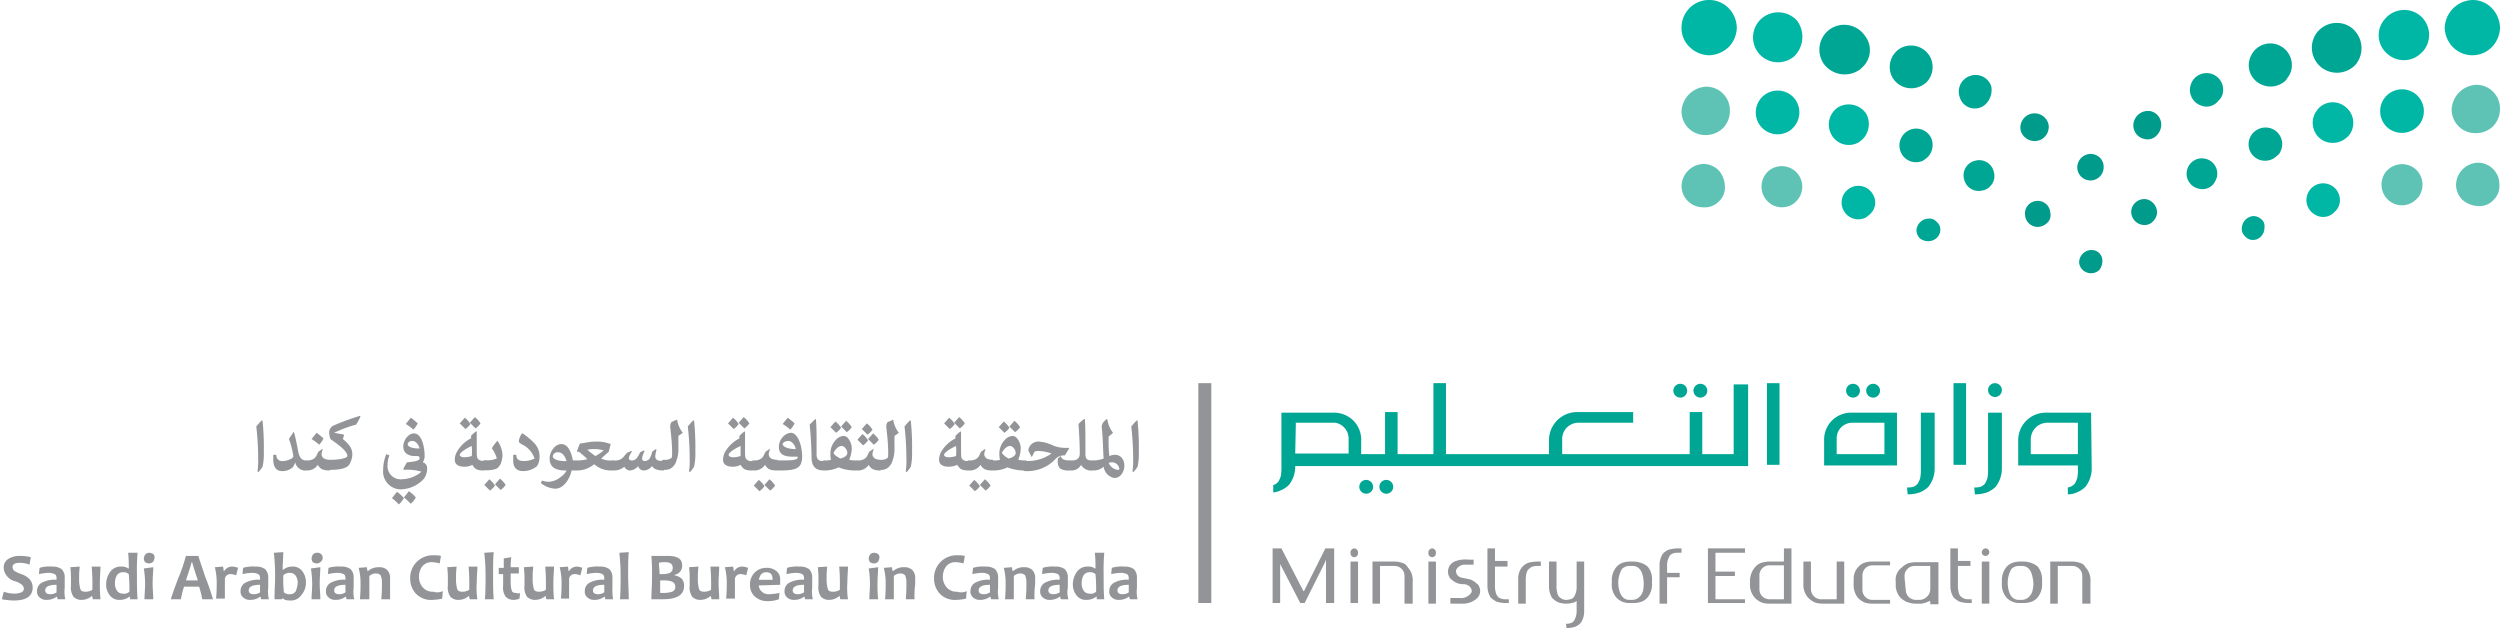 <svg id="Layer_1" data-name="Layer 1" xmlns="http://www.w3.org/2000/svg" viewBox="0 0 398 100">
  <defs>
    <style>
      .cls-1 {
        fill: #5ec3b5;
      }

      .cls-2 {
        fill: #00b7a6;
      }

      .cls-3 {
        fill: #00a694;
      }

      .cls-4 {
        fill: #009b8a;
      }

      .cls-5 {
        fill: #929497;
      }
    </style>
  </defs>
  <g id="Layer_1-2" data-name="Layer 1">
    <g>
      <g>
        <path class="cls-1" d="M397,31.8a3,3,0,0,1-2.5,1,4,4,0,0,1-2.5-1,3.49,3.49,0,0,1-1-2.4,3.61,3.61,0,0,1,3.5-3.5,3.42,3.42,0,0,1,3.4,3.5A3,3,0,0,1,397,31.8Z"/>
        <path class="cls-2" d="M368.6,34.2a2.65,2.65,0,0,1-1.1-3.6h0a2.65,2.65,0,0,1,3.6-1.1h0a2.65,2.65,0,0,1,1.1,3.6h0a2.65,2.65,0,0,1-.5.6h0A2.46,2.46,0,0,1,368.6,34.2Z"/>
        <path class="cls-1" d="M380.4,32a3.32,3.32,0,0,1-.6-4.6h0a3.32,3.32,0,0,1,4.6-.6h0a3.32,3.32,0,0,1,.6,4.6h0l-.3.3h0A3.22,3.22,0,0,1,380.4,32Z"/>
        <path class="cls-3" d="M360,37.6a1.76,1.76,0,0,1-1.3.6,1.61,1.61,0,0,1-1.3-.6,1.54,1.54,0,0,1-.5-1.3,2,2,0,0,1,1.8-1.9,1.9,1.9,0,0,1,1.3.5,1.38,1.38,0,0,1,.5,1.3A2,2,0,0,1,360,37.6Z"/>
        <path class="cls-1" d="M273.6,32.1a3,3,0,0,0,1-2.5,4,4,0,0,0-1-2.5,3.49,3.49,0,0,0-2.4-1,3.61,3.61,0,0,0-3.5,3.5,3.42,3.42,0,0,0,3.5,3.4A3,3,0,0,0,273.6,32.1Z"/>
        <path class="cls-2" d="M297.7,34.1h0c-.2.2-.4.3-.6.5h0a2.65,2.65,0,0,1-3.6-1.1h0a2.65,2.65,0,0,1,1.1-3.6h0a2.65,2.65,0,0,1,3.6,1.1A2.47,2.47,0,0,1,297.7,34.1Z"/>
        <path class="cls-1" d="M286,32h0l-.3.3h0a3.23,3.23,0,0,1-4.6-.6h0a3.32,3.32,0,0,1,.6-4.6h0A3.27,3.27,0,0,1,286,32Z"/>
        <path class="cls-3" d="M359.6,25.4a2.63,2.63,0,0,1-1.4-3.5h0a2.72,2.72,0,0,1,3.5-1.4h0a2.63,2.63,0,0,1,1.4,3.5h0a1.56,1.56,0,0,1-.6.8h0A2.69,2.69,0,0,1,359.6,25.4Z"/>
        <path class="cls-2" d="M396.7,7.5a4.35,4.35,0,0,1-6.2,0,4.57,4.57,0,0,1-1.3-3.1A4.58,4.58,0,0,1,393.6,0a4.16,4.16,0,0,1,3.1,1.3A4.57,4.57,0,0,1,398,4.4,4.57,4.57,0,0,1,396.7,7.5Z"/>
        <path class="cls-4" d="M341.3,22.1a2.2,2.2,0,0,1-1.6-2.7h0a2.35,2.35,0,0,1,2.7-1.7h0a2.2,2.2,0,0,1,1.6,2.7h0a2.38,2.38,0,0,1-.6,1.1h0A2,2,0,0,1,341.3,22.1Z"/>
        <path class="cls-3" d="M350.4,16.8a2.63,2.63,0,0,1-1.6-3.4h0a2.63,2.63,0,0,1,3.4-1.6h0a2.65,2.65,0,0,1,1.6,3.3h0a2,2,0,0,1-.6.9h0A2.37,2.37,0,0,1,350.4,16.8Z"/>
        <path class="cls-3" d="M359.9,13.4a3.35,3.35,0,0,1-1.5-4.6h0A3.38,3.38,0,0,1,363,7.3h0a3.44,3.44,0,0,1,1.5,4.6h0l-.6.9h0A3.51,3.51,0,0,1,359.9,13.4Z"/>
        <path class="cls-3" d="M369.8,10.9a4,4,0,0,1-1.1-5.5h0a4,4,0,0,1,5.5-1.1h0a4.12,4.12,0,0,1,1.1,5.6h0a2.65,2.65,0,0,1-.5.6h0A4.05,4.05,0,0,1,369.8,10.9Z"/>
        <path class="cls-2" d="M380.1,8.6a3.87,3.87,0,0,1-.4-5.6h0a4,4,0,0,1,5.6-.5h0a4,4,0,0,1,.5,5.6h0l-.2.2h0A3.93,3.93,0,0,1,380.1,8.6Z"/>
        <path class="cls-1" d="M396.9,20.1a3.93,3.93,0,0,1-2.8,1.1,3.76,3.76,0,0,1-3.8-3.8,4.12,4.12,0,0,1,3.9-3.9,3.76,3.76,0,0,1,3.8,3.8A3.93,3.93,0,0,1,396.9,20.1Z"/>
        <path class="cls-4" d="M341.1,35.8a2.11,2.11,0,0,1-1.8-2.3h0a2.11,2.11,0,0,1,2.3-1.8h0a2.18,2.18,0,0,1,1.8,2.3h0a2.28,2.28,0,0,1-.6,1.2h0A1.83,1.83,0,0,1,341.1,35.8Z"/>
        <path class="cls-3" d="M349.9,30a2.42,2.42,0,0,1-1.7-3h0a2.42,2.42,0,0,1,3-1.7h0a2.42,2.42,0,0,1,1.7,3h0a3.88,3.88,0,0,1-.6,1.1h0A2.33,2.33,0,0,1,349.9,30Z"/>
        <path class="cls-2" d="M369.7,22.3a3.24,3.24,0,0,1-1-4.5h0a3.12,3.12,0,0,1,4.4-1h0a3.24,3.24,0,0,1,1.1,4.4h0a2.65,2.65,0,0,1-.5.6h0A3.33,3.33,0,0,1,369.7,22.3Z"/>
        <path class="cls-2" d="M380.2,20.4a3.49,3.49,0,0,1-.5-4.9h0a3.49,3.49,0,0,1,4.9-.5h0a3.49,3.49,0,0,1,.5,4.9h0l-.2.2h0A3.53,3.53,0,0,1,380.2,20.4Z"/>
        <path class="cls-2" d="M275.2,7.5a4.57,4.57,0,0,0,1.3-3.1,4.57,4.57,0,0,0-1.3-3.1,4.38,4.38,0,0,0-7.5,3.1A4.16,4.16,0,0,0,269,7.5a4.57,4.57,0,0,0,3.1,1.3A4.77,4.77,0,0,0,275.2,7.5Z"/>
        <path class="cls-4" d="M325.5,21.8h0a2,2,0,0,1-1.1.6h0a2.29,2.29,0,0,1-2.7-1.6h0a2.27,2.27,0,0,1,1.7-2.7h0a2.29,2.29,0,0,1,2.7,1.6A2.24,2.24,0,0,1,325.5,21.8Z"/>
        <path class="cls-3" d="M316.2,16.5h0a2.36,2.36,0,0,1-.9.6h0a2.49,2.49,0,0,1-3.3-1.6h0a2.63,2.63,0,0,1,1.6-3.4h0a2.63,2.63,0,0,1,3.4,1.6A3.16,3.16,0,0,1,316.2,16.5Z"/>
        <path class="cls-3" d="M306.7,13.1h0a3.49,3.49,0,0,1-.9.6h0a3.47,3.47,0,0,1-4.6-1.5h0a3.47,3.47,0,0,1,1.5-4.6h0a3.47,3.47,0,0,1,4.6,1.5A3.51,3.51,0,0,1,306.7,13.1Z"/>
        <path class="cls-3" d="M296.5,10.7h0a2.65,2.65,0,0,1-.6.5h0a4.14,4.14,0,0,1-5.6-1.1h0a4,4,0,0,1,1.1-5.5h0a4,4,0,0,1,5.5,1.1A3.7,3.7,0,0,1,296.5,10.7Z"/>
        <path class="cls-2" d="M285.8,8.8h0l-.2.2h0a4,4,0,0,1-5.6-.5h0a4,4,0,0,1,.5-5.6h0a4.05,4.05,0,0,1,5.6.4A4.35,4.35,0,0,1,285.8,8.8Z"/>
        <path class="cls-1" d="M274.3,20.4a3.93,3.93,0,0,0,1.1-2.8,3.76,3.76,0,0,0-3.8-3.8,4.12,4.12,0,0,0-3.9,3.9,3.76,3.76,0,0,0,3.8,3.8A3.93,3.93,0,0,0,274.3,20.4Z"/>
        <path class="cls-4" d="M325.9,35.5h0a2.28,2.28,0,0,1-1.2.6h0a2,2,0,0,1-2.3-1.8h0a2,2,0,0,1,1.7-2.3h0a2,2,0,0,1,2.3,1.8A1.71,1.71,0,0,1,325.9,35.5Z"/>
        <path class="cls-3" d="M316.8,29.7h0a2,2,0,0,1-1.1.6h0a2.38,2.38,0,0,1-3-1.7h0a2.38,2.38,0,0,1,1.7-3h0a2.38,2.38,0,0,1,3,1.7A2.33,2.33,0,0,1,316.8,29.7Z"/>
        <path class="cls-3" d="M306.9,25h0a5.55,5.55,0,0,1-.8.6h0a2.63,2.63,0,0,1-3.5-1.4h0a2.68,2.68,0,0,1,1.4-3.5h0a2.63,2.63,0,0,1,3.5,1.4A2.78,2.78,0,0,1,306.9,25Z"/>
        <path class="cls-2" d="M296.6,22.1h0c-.2.2-.4.3-.6.5h0a3.15,3.15,0,0,1-4.4-1.1h0a3.3,3.3,0,0,1,1-4.4h0a3.35,3.35,0,0,1,4.5,1A3.46,3.46,0,0,1,296.6,22.1Z"/>
        <path class="cls-2" d="M285.4,20.4h0l-.2.2h0a3.49,3.49,0,0,1-4.9-.5h0a3.49,3.49,0,0,1,.5-4.9h0a3.49,3.49,0,0,1,4.9.5A3.52,3.52,0,0,1,285.4,20.4Z"/>
        <path class="cls-3" d="M308.3,37.9a1.76,1.76,0,0,0,.6-1.3,1.61,1.61,0,0,0-.6-1.3,1.54,1.54,0,0,0-1.3-.5,2,2,0,0,0-1.9,1.8,1.9,1.9,0,0,0,.5,1.3,2.07,2.07,0,0,0,2.7,0Z"/>
        <path class="cls-4" d="M334.3,28.1a2.1,2.1,0,0,1-3.6-1.5,2.18,2.18,0,0,1,2.1-2.1,2.2,2.2,0,0,1,1.5.6,2,2,0,0,1,.6,1.4A2.11,2.11,0,0,1,334.3,28.1Z"/>
        <path class="cls-4" d="M334.2,43a1.94,1.94,0,0,1-2.6,0,1.76,1.76,0,0,1-.6-1.3,2,2,0,0,1,1.9-1.9,1.71,1.71,0,0,1,1.8,1.8A2.39,2.39,0,0,1,334.2,43Z"/>
        <g>
          <path class="cls-3" d="M295,63.3a1.1,1.1,0,1,0-1.1-1.1A1.11,1.11,0,0,0,295,63.3Z"/>
          <path class="cls-3" d="M316.5,65.7v8.9a7.08,7.08,0,0,1-.1,1.5,3.92,3.92,0,0,1-.4.9,1.79,1.79,0,0,1-.7.5,3.08,3.08,0,0,1-1,.1h0l.1,1.1h0a5.82,5.82,0,0,0,1.9-.3,4.19,4.19,0,0,0,1.4-.9,4.71,4.71,0,0,0,1-2.8v-9Z"/>
          <rect class="cls-3" x="311" y="61" width="2" height="13"/>
          <path class="cls-3" d="M305.8,65.7h0v8.9a7.08,7.08,0,0,1-.1,1.5,3.92,3.92,0,0,1-.4.9,1.79,1.79,0,0,1-.7.5,3.08,3.08,0,0,1-1,.1h0l.1,1.1h0a5.82,5.82,0,0,0,1.9-.3,4.19,4.19,0,0,0,1.4-.9,4.71,4.71,0,0,0,1-2.8v-9Z"/>
          <path class="cls-3" d="M290.4,70v4.1H302V65.7h-7.3A4.27,4.27,0,0,0,290.4,70Zm9.6-2.7v5h-7.6V69.8a2.48,2.48,0,0,1,2.5-2.5Z"/>
          <path class="cls-3" d="M267.5,63.3a1.1,1.1,0,1,0-1.1-1.1A1.11,1.11,0,0,0,267.5,63.3Z"/>
          <path class="cls-3" d="M217.5,76.4a1.1,1.1,0,1,0,1.1,1.1A1.11,1.11,0,0,0,217.5,76.4Z"/>
          <path class="cls-3" d="M220.7,76.4a1.1,1.1,0,1,0,1.1,1.1A1.11,1.11,0,0,0,220.7,76.4Z"/>
          <path class="cls-3" d="M270.7,63.3a1.1,1.1,0,1,0-1.1-1.1A1.11,1.11,0,0,0,270.7,63.3Z"/>
          <path class="cls-3" d="M298.2,63.3a1.1,1.1,0,1,0-1.1-1.1A1.11,1.11,0,0,0,298.2,63.3Z"/>
          <path class="cls-3" d="M317.6,61a1.1,1.1,0,1,0,1.1,1.1A1.11,1.11,0,0,0,317.6,61Z"/>
          <path class="cls-3" d="M276.1,72.3H271V65.6h-2v6.7H248.7V69.9a2.58,2.58,0,0,1,2.6-2.6H260V65.6h-8.9a4.48,4.48,0,0,0-4.5,4.5v2.2H230.2V61h-2V72.3h-5.7V65.6h-2v6.7h-3.8v-2h0a4.38,4.38,0,0,0-1.3-3.4,4.46,4.46,0,0,0-3.3-1.2H204v8.6a7.08,7.08,0,0,1-.1,1.5,3.92,3.92,0,0,1-.4.9,1.79,1.79,0,0,1-.7.5h-.1v1.2a3.54,3.54,0,0,0,1.1-.3,4.19,4.19,0,0,0,1.4-.9,4.71,4.71,0,0,0,1-2.8v-.2h72.1v-13H276V72.3Zm-69.8-5h6.3a2.57,2.57,0,0,1,2.1,2.5v2.4h-8.5l.1-4.9C206.1,67.4,206.2,67.3,206.3,67.3Z"/>
          <path class="cls-3" d="M332.9,65.7h-7.2a4.37,4.37,0,0,0-4.4,4.4v4h9.5v.5a7.08,7.08,0,0,1-.1,1.5,3.92,3.92,0,0,1-.4.9,1.79,1.79,0,0,1-.7.5c-.1,0-.2.1-.4.1v1.1a3.19,3.19,0,0,0,1.4-.3,4.19,4.19,0,0,0,1.4-.9,4.71,4.71,0,0,0,1-2.8Zm-7,1.6h4.9v5h-7.5V69.9A2.65,2.65,0,0,1,325.9,67.3Z"/>
          <path class="cls-3" d="M281.3,61h0V74h2V61h-2Z"/>
        </g>
      </g>
      <g>
        <path class="cls-5" d="M265.7,87.5a2.29,2.29,0,0,0-1,.7,3.2,3.2,0,0,0-.5,1.8v6.1h1.2V91.9h2v-.7h-2v-.9a3.75,3.75,0,0,1,.1-1.1,4.88,4.88,0,0,1,.3-.7.92.92,0,0,1,.6-.4,1.48,1.48,0,0,1,.7-.1h.6v-.7h-.6A5.9,5.9,0,0,0,265.7,87.5Z"/>
        <path class="cls-5" d="M251,93.2a3.75,3.75,0,0,1-.1,1.1,4.88,4.88,0,0,1-.3.7.92.92,0,0,1-.6.4,3.54,3.54,0,0,1-.6.1,1.27,1.27,0,0,1-.6-.1,2.09,2.09,0,0,1-.6-.4,1.49,1.49,0,0,1-.3-.7,3.75,3.75,0,0,1-.1-1.1V89.4h-1.2v4a3.45,3.45,0,0,0,.5,1.8,3.59,3.59,0,0,0,1,.7,3.73,3.73,0,0,0,1.2.2h.1a4.3,4.3,0,0,0,1.2-.2c.1,0,.1,0,.2-.1a.1.1,0,0,0,.1-.1h.1V97a3.75,3.75,0,0,1-.1,1.1,4.88,4.88,0,0,1-.3.7.92.92,0,0,1-.6.4,1.48,1.48,0,0,1-.7.1l.1.7a5.07,5.07,0,0,0,1.3-.2,2.29,2.29,0,0,0,1-.7,3.2,3.2,0,0,0,.5-1.8V89.4H251Z"/>
        <path class="cls-5" d="M215.6,87.3a.65.65,0,0,0-.6.6v.2a.6.6,0,0,0,1.2,0v-.2A.65.65,0,0,0,215.6,87.3Z"/>
        <rect class="cls-5" x="215" y="89.4" width="1.2" height="6.6"/>
        <path class="cls-5" d="M228,87.3a.65.65,0,0,0-.6.6v.2a.6.6,0,0,0,1.2,0v-.2A.65.65,0,0,0,228,87.3Z"/>
        <rect class="cls-5" x="227.4" y="89.4" width="1.2" height="6.7"/>
        <path class="cls-5" d="M316.1,87.3a.65.65,0,0,0-.6.6.58.58,0,0,0,.6.6.6.6,0,0,0,0-1.2Z"/>
        <rect class="cls-5" x="315.5" y="89.4" width="1.2" height="6.7"/>
        <path class="cls-5" d="M292.4,95.4h-2.3a1.64,1.64,0,0,1-1.8-1.6V89.4h-1.2v3.5a3.1,3.1,0,0,0,.8,2.3,3.59,3.59,0,0,0,1,.7,3.73,3.73,0,0,0,1.2.2h3.5V89.4h-1.2Z"/>
        <path class="cls-5" d="M284,89.4h-2.4a5,5,0,0,0-1.2.2,2.29,2.29,0,0,0-1,.7,3.37,3.37,0,0,0-.8,2.3v.3a3.1,3.1,0,0,0,.8,2.3,3.59,3.59,0,0,0,1,.7,3.73,3.73,0,0,0,1.2.2h3.6V87.3H284Zm0,6h-2.3a1.58,1.58,0,0,1-1.6-1.6V91.6a1.58,1.58,0,0,1,1.6-1.6H284Z"/>
        <path class="cls-5" d="M332,90.3a1.32,1.32,0,0,0-.9-.7,3.73,3.73,0,0,0-1.2-.2h-3.5v6.7h1.2v-6h2.3a1.58,1.58,0,0,1,1.6,1.6v4.4h1.3V92.6A3,3,0,0,0,332,90.3Z"/>
        <path class="cls-5" d="M296.8,89.6a2.29,2.29,0,0,0-1,.7,2.74,2.74,0,0,0-.7,1.8v.8a3.33,3.33,0,0,0,.7,2.3,3.59,3.59,0,0,0,1,.7,3.73,3.73,0,0,0,1.2.2h2.9v-.6h-2.8a1.58,1.58,0,0,1-1.6-1.6V91.6a1.58,1.58,0,0,1,1.6-1.6h2.8v-.6h-3A3.59,3.59,0,0,0,296.8,89.6Z"/>
        <path class="cls-5" d="M235.2,93a3.59,3.59,0,0,0-1-.7c-.2-.1-.5-.1-.8-.2-.7-.1-1.4-.2-1.6-1-.1-.5.4-.9.8-1.1a1.48,1.48,0,0,1,.7-.1h1.3v-.8h-.7a4.87,4.87,0,0,0-2.1.2,2,2,0,0,0-.9.6,1.8,1.8,0,0,0,0,2.2,3.59,3.59,0,0,0,1,.7,2.92,2.92,0,0,0,.9.2h.1a1.5,1.5,0,0,1,1.1.4c.3.4.4.7.2,1a2,2,0,0,1-1.9.8h-1.4v.9h2.2a3.4,3.4,0,0,0,2.1-.9,1.67,1.67,0,0,0,.4-1.5C235.5,93.4,235.4,93.1,235.2,93Z"/>
        <polygon class="cls-5" points="207.6 94.1 207.5 94.1 204 87.3 202.6 87.3 202.6 96 203.8 96 203.8 89.8 207 96 207.7 96 210.9 89.6 211.1 89.1 211.1 96 212.4 96 212.4 87.3 211 87.3 207.6 94.1"/>
        <polygon class="cls-5" points="271.9 96 277.8 96 277.8 95.4 273.1 95.4 273.1 91.7 276.2 91.7 276.2 91 273.1 91 273.1 88 277.8 88 277.8 87.3 271.9 87.3 271.9 96"/>
        <path class="cls-5" d="M239,95.3a.92.92,0,0,1-.6-.4,1.49,1.49,0,0,1-.3-.7,3.75,3.75,0,0,1-.1-1.1V90.2h2v-.9h-2v-2h-1.2v6a3.45,3.45,0,0,0,.5,1.8,3.59,3.59,0,0,0,1,.7,5.21,5.21,0,0,0,1.4.2h.5v-.6h-.5A1.48,1.48,0,0,1,239,95.3Z"/>
        <path class="cls-5" d="M243.3,89.6a2.55,2.55,0,0,0-1,.7,2.88,2.88,0,0,0-.6,1.9v3.9h1.2V92.5a4.87,4.87,0,0,1,.1-1.2c.1-.3.2-.6.4-.7a1.27,1.27,0,0,1,.6-.4,2,2,0,0,1,.8-.1h.5v-.7h-.6A5.9,5.9,0,0,0,243.3,89.6Z"/>
        <path class="cls-5" d="M323.3,89.6a3.59,3.59,0,0,0-1.1-.2h-.7a3.59,3.59,0,0,0-1.1.2,2.29,2.29,0,0,0-1,.7,3.31,3.31,0,0,0-.7,2.2v.4a3.23,3.23,0,0,0,.7,2.2,2.74,2.74,0,0,0,2.1.9h.8a3.59,3.59,0,0,0,1.1-.2,2.29,2.29,0,0,0,1-.7,3.23,3.23,0,0,0,.7-2.2v-.5a3.23,3.23,0,0,0-.7-2.2A3,3,0,0,0,323.3,89.6Zm.3,4.3a1.88,1.88,0,0,1-.4.9,1.71,1.71,0,0,1-1.3.7h-.5c-1.3,0-1.6-1.3-1.7-1.9a4.49,4.49,0,0,1,.5-3,1.66,1.66,0,0,1,1.2-.5h.5c1.3,0,1.6,1.3,1.7,1.9A3.92,3.92,0,0,1,323.6,93.9Z"/>
        <path class="cls-5" d="M303.7,89.7a3.59,3.59,0,0,0-1,.7,2.4,2.4,0,0,0-.9,2.2v.8a3.25,3.25,0,0,0,.7,1.7,3.59,3.59,0,0,0,1,.7c.2.1.4.1.6.2a4.87,4.87,0,0,0,1.2.1h.7c.2-.1.5-.1.7-.2a1.69,1.69,0,0,1,.5-.2h.1v.5h1.3V89.5h-3.7A5,5,0,0,0,303.7,89.7Zm3.6,3.6v.5a1.75,1.75,0,0,1-1.7,1.7H305a1.61,1.61,0,0,1-1.6-1.7,5.85,5.85,0,0,1-.1-1,7.47,7.47,0,0,1-.1-1.1,1.61,1.61,0,0,1,1.7-1.6h2.4Z"/>
        <path class="cls-5" d="M312.7,95.3a2.09,2.09,0,0,1-.6-.4,1.49,1.49,0,0,1-.3-.7,3.75,3.75,0,0,1-.1-1.1v-3h2v-.8h-2v-2h-1.2v6a3.45,3.45,0,0,0,.5,1.8,3.59,3.59,0,0,0,1,.7,5.21,5.21,0,0,0,1.4.2h.5v-.6h-.5A2,2,0,0,1,312.7,95.3Z"/>
        <path class="cls-5" d="M261.2,89.6a3.59,3.59,0,0,0-1.1-.2h-.7a3.59,3.59,0,0,0-1.1.2,2.29,2.29,0,0,0-1,.7,3.23,3.23,0,0,0-.7,2.2v.4a3.07,3.07,0,0,0,.7,2.2,2.74,2.74,0,0,0,2.1.9h.8a3.59,3.59,0,0,0,1.1-.2,2.29,2.29,0,0,0,1-.7,3.23,3.23,0,0,0,.7-2.2v-.5a3.07,3.07,0,0,0-.7-2.2A3,3,0,0,0,261.2,89.6Zm.4,4.3a1.88,1.88,0,0,1-.4.9,1.71,1.71,0,0,1-1.3.7h-.5c-1.3,0-1.6-1.4-1.7-1.9a4.49,4.49,0,0,1,.5-3,1.66,1.66,0,0,1,1.2-.5h.5c1.3,0,1.6,1.3,1.7,1.9A5.82,5.82,0,0,1,261.6,93.9Z"/>
        <path class="cls-5" d="M223.2,89.6a3.73,3.73,0,0,0-1.2-.2h-3.5v6.7h1.2v-6H222a1.58,1.58,0,0,1,1.6,1.6v4.4h1.3V92.6a3,3,0,0,0-.8-2.3A1.32,1.32,0,0,0,223.2,89.6Z"/>
        <path class="cls-5" d="M41,75l.1.2a5.5,5.5,0,0,0,.7-.9,9.62,9.62,0,0,0,.2-2.4,41,41,0,0,0-.2-4.9l-.1-.1a9,9,0,0,0-.9,1,46.66,46.66,0,0,1,.3,5.2A11.48,11.48,0,0,1,41,75Z"/>
        <path class="cls-5" d="M51.5,69.8a10.63,10.63,0,0,0-1.1-.9l-.8,1a6.23,6.23,0,0,1,1.2.9A3.59,3.59,0,0,0,51.5,69.8Z"/>
        <path class="cls-5" d="M57.3,66.2a39.6,39.6,0,0,0-4.1,1.5,1.24,1.24,0,0,0-.8,1.2,4.4,4.4,0,0,0,.2,1c1.6,1.1,2.7,2,2.7,2.7,0,.3-1.1.6-2.7.6h-.1a2,2,0,0,1-.9-.2.81.81,0,0,1-.4-.8,4.08,4.08,0,0,1,.2-.7h-.1c-.2.1-.4.3-.6.4-.2.3-.3.8-.7,1.1a1.8,1.8,0,0,1-1.1.3h-.2c-.6,0-1-.4-1.2-1.3-.3-1.6-.5-2.5-.7-3.2h-.1c-.2.4-.5.7-.7,1.1a13.18,13.18,0,0,1,.7,2.7c0,.2-.2.4-.5.5a2.66,2.66,0,0,1-1.2.3.9.9,0,0,1-1-1h-.5v.7c0,1.4.6,1.9,1.4,1.9a2.52,2.52,0,0,0,1.7-.6,2.93,2.93,0,0,0,.4-.8,1.63,1.63,0,0,0,1.8,1.3h.1a2,2,0,0,0,1.7-.9c.4.8,1.1.9,1.9.9v-.1h.09c1.7,0,2.8-.3,3.1-1a3.26,3.26,0,0,0,.4-1.4c0-.9-.3-1.5-1.5-2.5l.2-.7c-.5-.1-1-.2-1.6-.3a19.89,19.89,0,0,1,3.5-1.3,8.26,8.26,0,0,0,.7-1.3Z"/>
        <path class="cls-5" d="M63.9,77.9a5.12,5.12,0,0,0,3.6-1.7,2.79,2.79,0,0,0,.5-1.7.93.93,0,0,0-.7-.9,1.69,1.69,0,0,0,.3-1c0-1.6-.5-3.6-1.7-3.6-.9,0-1.7,1.1-1.7,2.1s.8,1.5,1.8,1.5c.4,0,.7,0,.7.1a.37.37,0,0,1,.1.3c0,.3-.7.5-2,.6a6,6,0,0,0-.6,1.1l.1.1a7.62,7.62,0,0,1,2.8.3A5.05,5.05,0,0,1,64,76.3,2.1,2.1,0,0,1,61.7,74a4,4,0,0,1,.3-1.5l-.5-.2a6.55,6.55,0,0,0-.5,2.5A2.82,2.82,0,0,0,63.9,77.9Zm1-7.2a.68.68,0,0,1,.7-.5c.6,0,1,.5,1.2,1.2C65.3,71.4,64.9,71,64.9,70.7Z"/>
        <path class="cls-5" d="M66.5,67.4a10.63,10.63,0,0,0-1.1-.9l-.8,1a6.23,6.23,0,0,1,1.2.9A3.59,3.59,0,0,0,66.5,67.4Z"/>
        <path class="cls-5" d="M66.2,79.2a5.24,5.24,0,0,0-1.1-1l-.8,1a10,10,0,0,1,1.1,1A3.92,3.92,0,0,0,66.2,79.2Z"/>
        <path class="cls-5" d="M63.2,78.3l-.8,1a10,10,0,0,1,1.1,1,3.92,3.92,0,0,0,.8-1A5.24,5.24,0,0,0,63.2,78.3Z"/>
        <path class="cls-5" d="M76.5,67.4a4.06,4.06,0,0,0-.9-1l-.8.9.9.9A3,3,0,0,0,76.5,67.4Z"/>
        <path class="cls-5" d="M74.9,67.5a4.06,4.06,0,0,0-.9-1l-.8.9.9.9A3,3,0,0,0,74.9,67.5Z"/>
        <path class="cls-5" d="M77.1,74.87a.29.29,0,0,0,.1,0h.1a5.14,5.14,0,0,0,1.6-.2c.3-.1.5-.3.8-.8a4.43,4.43,0,0,0,.3-1.5,4.51,4.51,0,0,0-.8-2.2,6.23,6.23,0,0,0-.9,1.2,5.7,5.7,0,0,1,.8,1.6,3.41,3.41,0,0,1-1.7.3h-.2a.55.55,0,0,0-.29.09,1,1,0,0,1-.81-.29c-.2-.2-.2-.7-.2-1.4v-3h-.1a5,5,0,0,0-.8.7v.4A5.45,5.45,0,0,0,72.7,72a2.66,2.66,0,0,0-.3,1.2c0,.8.7,1.1,1.5,1.1a2.5,2.5,0,0,0,1.3-.3c.4.7.8.9,1.8.9h.1Zm-2-2.27a4.25,4.25,0,0,1-1.1.2c-.4,0-.8-.1-.8-.4s.8-.9,1.9-1.4A8.53,8.53,0,0,1,75.1,72.6Z"/>
        <path class="cls-5" d="M77.9,76.3l-.8.9.9.9a3,3,0,0,0,.8-.8A4.06,4.06,0,0,0,77.9,76.3Z"/>
        <path class="cls-5" d="M80.5,77.2a4.06,4.06,0,0,0-.9-1l-.8.9.9.9A3,3,0,0,0,80.5,77.2Z"/>
        <path class="cls-5" d="M85.9,72.7a3.06,3.06,0,0,0-.7-2,10.61,10.61,0,0,0-2-1.7h-.1a2.77,2.77,0,0,0-.5,1.2c0,.2.1.3.4.5A3.86,3.86,0,0,1,85.1,73a3.81,3.81,0,0,1-1.7.4c-.8,0-1.2-.3-1.2-1h-.5v.9c0,1.2.6,1.7,1.6,1.7a3.49,3.49,0,0,0,2.2-.8A2.82,2.82,0,0,0,85.9,72.7Z"/>
        <path class="cls-5" d="M105.7,74.9v-.1h.1a1.68,1.68,0,0,0,1.5-.7,2,2,0,0,0,.4-.8,4.84,4.84,0,0,0,.3-1.8V69.4l.7-.5a4.32,4.32,0,0,1-.9-2.1,7.93,7.93,0,0,0-.9.4,1.17,1.17,0,0,0-.2.7c0,.4.3,2.2.3,4.2,0,.4,0,.7-.1.8a1.61,1.61,0,0,1-1.1.3h-.1a.53.53,0,0,0-.38.18c-.69,0-1-.25-1-.78a5.76,5.76,0,0,1,.2-1l-.1-.1c-.2.1-.4.3-.6.4a3.58,3.58,0,0,1-.4,1.1,1,1,0,0,1-.8.4c-.3,0-.4-.2-.4-.5a5.09,5.09,0,0,1,.4-1.1l-.1-.1-.6.3a5.3,5.3,0,0,1-.6,1,1,1,0,0,1-.8.3.37.37,0,0,1-.4-.4,2.26,2.26,0,0,1,.5-1l-.1-.1a4.88,4.88,0,0,0-.7.3c-.3.3-.5.6-.7.8a1.81,1.81,0,0,1-1.4.4h-.1a.29.29,0,0,0-.1,0v0h-.1a3.23,3.23,0,0,1-1.7-.3c.4-.4.8-.7,1.2-1.1l.3-1.2a5.87,5.87,0,0,0-2.3-.4c-1.3,0-2,.3-2.6.3l-.5,1.3H92a.85.85,0,0,1,.5.3,9,9,0,0,1,1,.9,5.94,5.94,0,0,1-1.7.2h-.6c-.3-1.6-.9-2.6-1.8-2.6a1.57,1.57,0,0,0-1.3.7,2.45,2.45,0,0,0-.6,1.6c0,1.4,1,1.9,2.5,1.9h.2a2.71,2.71,0,0,1-.9,1,3.18,3.18,0,0,1-2,.8,3,3,0,0,1-1-.2l-.2.4a4,4,0,0,0,2.3.9c1.3,0,2.3-1.5,2.6-2.9h.6a4.36,4.36,0,0,0,3-1,4,4,0,0,0,2.8,1h.1v0a.29.29,0,0,0,.1,0h.1a2.52,2.52,0,0,0,1.7-.6,1,1,0,0,0,.9.6,1.89,1.89,0,0,0,1.3-.7.93.93,0,0,0,.9.7,1.71,1.71,0,0,0,1.3-.7C104.1,74.7,104.7,74.9,105.7,74.9ZM89.9,73.4c-1.1,0-1.9-.3-1.9-.8a.79.79,0,0,1,.8-.6c.7,0,1.1.5,1.4,1.4Zm3.6-1.8a4.89,4.89,0,0,1,1.3-.1,5.07,5.07,0,0,1,1.3.2,7.7,7.7,0,0,1-1.3.9A11.32,11.32,0,0,1,93.5,71.6Z"/>
        <path class="cls-5" d="M109.7,75l.1.2a5.5,5.5,0,0,0,.7-.9,9.62,9.62,0,0,0,.2-2.4,41,41,0,0,0-.2-4.9l-.1-.1a9,9,0,0,0-.9,1,46.66,46.66,0,0,1,.3,5.2A11.48,11.48,0,0,1,109.7,75Z"/>
        <path class="cls-5" d="M119.3,67.4a4.06,4.06,0,0,0-.9-1l-.8.9.9.9A3,3,0,0,0,119.3,67.4Z"/>
        <path class="cls-5" d="M117.6,67.5a4.06,4.06,0,0,0-.9-1l-.8.9.9.9A3,3,0,0,0,117.6,67.5Z"/>
        <path class="cls-5" d="M121.7,77.2l.9.9a3,3,0,0,0,.8-.8,4.06,4.06,0,0,0-.9-1Z"/>
        <path class="cls-5" d="M120.8,76.4l-.8.9.9.9a3,3,0,0,0,.8-.8A4.06,4.06,0,0,0,120.8,76.4Z"/>
        <path class="cls-5" d="M126.5,67.4a10.63,10.63,0,0,0-1.1-.9l-.8,1a6.23,6.23,0,0,1,1.2.9A3.59,3.59,0,0,0,126.5,67.4Z"/>
        <path class="cls-5" d="M117.9,74c.4.7.8.9,1.8.9h.1v-.05a.59.59,0,0,0,.2.05h.1a2,2,0,0,0,1.7-.9c.4.8,1.1.9,1.9.9h.1c2.6,0,3.9-.1,3.9-2.2,0-1.8-.7-3.8-1.8-3.8a1.89,1.89,0,0,0-1.3.7,2.27,2.27,0,0,0-.6,1.6q0,1.5,2.1,1.5h.9v.1c0,.5-1.2.5-2.9.5h-.31v-.1h-.1a2,2,0,0,1-.9-.2.81.81,0,0,1-.4-.8,4.08,4.08,0,0,1,.2-.7h-.1c-.2.1-.4.3-.6.4-.2.3-.3.8-.7,1.1a1.8,1.8,0,0,1-1.1.3H120a.46.46,0,0,0-.29.1h0a1.08,1.08,0,0,1-.9-.3c-.2-.2-.2-.7-.2-1.4v-3h-.1a5,5,0,0,0-.8.7v.4a5.45,5.45,0,0,0-2.3,2.2,2.66,2.66,0,0,0-.3,1.2c0,.8.7,1.1,1.5,1.1A2.5,2.5,0,0,0,117.9,74Zm6.7-3.3c0-.2.4-.5.9-.5s1,.5,1.2,1.3C125.4,71.5,124.6,71.1,124.6,70.7ZM116,72.4c0-.3.8-.9,1.9-1.4v1.6a4.25,4.25,0,0,1-1.1.2C116.4,72.8,116,72.7,116,72.4Z"/>
        <path class="cls-5" d="M135.6,68a4.06,4.06,0,0,0-.9-1l-.8.9.9.9A3,3,0,0,0,135.6,68Z"/>
        <path class="cls-5" d="M133.9,68.1a4.06,4.06,0,0,0-.9-1l-.8.9.9.9A3,3,0,0,0,133.9,68.1Z"/>
        <path class="cls-5" d="M138.9,68.4a4.06,4.06,0,0,0-.9-1l-.8.9.9.9A3,3,0,0,0,138.9,68.4Z"/>
        <path class="cls-5" d="M139.1,70.8a3,3,0,0,0,.8-.8,4.06,4.06,0,0,0-.9-1l-.8.9Z"/>
        <path class="cls-5" d="M138.2,70.1a4.06,4.06,0,0,0-.9-1l-.8.9.9.9A3,3,0,0,0,138.2,70.1Z"/>
        <path class="cls-5" d="M141.7,74.1a2,2,0,0,0,.4-.8,4.84,4.84,0,0,0,.3-1.8V69.4l.7-.5a4.32,4.32,0,0,1-.9-2.1,7.93,7.93,0,0,1-.9.4,1.17,1.17,0,0,0-.2.7c0,.4.3,2.2.3,4.2,0,.4,0,.7-.1.8a1.61,1.61,0,0,1-1.1.3,2,2,0,0,1-.9-.2.81.81,0,0,1-.4-.8,4.08,4.08,0,0,1,.2-.7H139c-.2.1-.4.3-.6.4-.2.3-.3.8-.7,1.1a1.8,1.8,0,0,1-1.1.3h-.2a4.87,4.87,0,0,1-1.2-.1,5.26,5.26,0,0,0,.4-1.7,2.52,2.52,0,0,0-.5-1.6,1,1,0,0,0-.8-.5,1.73,1.73,0,0,0-1.2.6,3.12,3.12,0,0,0-.9,2.1,3.75,3.75,0,0,0,.1,1.1,3.08,3.08,0,0,1-1,.1.75.75,0,0,0-.35.09c-.66,0-.95-.31-.95-1.09V70.4c0-1.1,0-2.5-.1-3.6l-.1-.1-.9.9c.2,1.9.3,4.3.3,5.2,0,1.6.8,2.1,2,2.1h.1a5.09,5.09,0,0,0,2.2-.5,6.92,6.92,0,0,0,2.8.5h.3a2,2,0,0,0,1.7-.9c.4.8,1.1.9,1.9.9v-.1A1.67,1.67,0,0,0,141.7,74.1ZM133.8,73c-.6-.3-1-.6-1.1-.9.3-.6.8-1.1,1.3-1.1s.9.7.9,1.1S134.5,72.8,133.8,73Z"/>
        <path class="cls-5" d="M144.2,75l.1.2a5.5,5.5,0,0,0,.7-.9,9.62,9.62,0,0,0,.2-2.4A41,41,0,0,0,145,67l-.1-.1a9,9,0,0,0-.9,1,46.66,46.66,0,0,1,.3,5.2A11.48,11.48,0,0,1,144.2,75Z"/>
        <path class="cls-5" d="M152,67.5a4.06,4.06,0,0,0-.9-1l-.8.9.9.9A3,3,0,0,0,152,67.5Z"/>
        <path class="cls-5" d="M153.6,67.4a4.06,4.06,0,0,0-.9-1l-.8.9.9.9A3,3,0,0,0,153.6,67.4Z"/>
        <path class="cls-5" d="M156,77.4a4.06,4.06,0,0,0-.9-1l-.8.9.9.9A3,3,0,0,0,156,77.4Z"/>
        <path class="cls-5" d="M156,77.2l.9.9a3,3,0,0,0,.8-.8,4.06,4.06,0,0,0-.9-1Z"/>
        <path class="cls-5" d="M162.4,68a4.06,4.06,0,0,0-.9-1l-.8.9.9.9A3,3,0,0,0,162.4,68Z"/>
        <path class="cls-5" d="M160.7,68.1a4.06,4.06,0,0,0-.9-1l-.8.9.9.9A3,3,0,0,0,160.7,68.1Z"/>
        <path class="cls-5" d="M154.4,74.9a2,2,0,0,0,1.7-.9c.4.8,1.1.9,1.9.9v0s.06,0,.1,0h.1a5.09,5.09,0,0,0,2.2-.5,7,7,0,0,0,2.5.5.51.51,0,0,0,.3.1h.1a6.11,6.11,0,0,0,4.8-2,1.87,1.87,0,0,1,1.4-.5c.3-.4.5-.8.7-1.1v-.1h-.6a5.09,5.09,0,0,1-2-.4,6.07,6.07,0,0,0-2.2-.6,1.61,1.61,0,0,0-1.7,1.4l.5,1h.1l.4-.8a1.48,1.48,0,0,1,.7-.1,6.82,6.82,0,0,1,2,.4,6.55,6.55,0,0,1-4,1.19V73.3h-.1a4.87,4.87,0,0,1-1.2-.1,5.26,5.26,0,0,0,.4-1.7,2.52,2.52,0,0,0-.5-1.6,1,1,0,0,0-.8-.5,1.73,1.73,0,0,0-1.2.6,3.12,3.12,0,0,0-.9,2.1,3.75,3.75,0,0,0,.1,1.1,3.08,3.08,0,0,1-1,.1l-.11,0V73.2H158a2,2,0,0,1-.9-.2.81.81,0,0,1-.4-.8,4.08,4.08,0,0,1,.2-.7h-.1c-.2.1-.4.3-.6.4-.2.3-.3.8-.7,1.1a1.8,1.8,0,0,1-1.1.3h-.1a.55.55,0,0,0-.29.09,1,1,0,0,1-.81-.29c-.2-.2-.2-.7-.2-1.4v-3h-.1a5,5,0,0,0-.8.7v.4a5.45,5.45,0,0,0-2.3,2.2,2.66,2.66,0,0,0-.3,1.2c0,.8.7,1.1,1.5,1.1a3.19,3.19,0,0,0,1.4-.3c.4.7.8.9,1.8.9v0a.29.29,0,0,0,.1,0Zm6.4-3.9c.5,0,.9.7.9,1.1s-.4.7-1.1.9a2.64,2.64,0,0,1-1.1-.9C159.8,71.5,160.3,71,160.8,71Zm-8.6,1.6a4.25,4.25,0,0,1-1.1.2c-.4,0-.8-.1-.8-.4s.8-.9,1.9-1.4A8.53,8.53,0,0,1,152.2,72.6Z"/>
        <path class="cls-5" d="M179,74.2c0-1.2-.7-1.8-1.5-1.8a2.92,2.92,0,0,0-.9.2,22.88,22.88,0,0,1-.1-3.1l.7-.6a4.32,4.32,0,0,1-.9-2.1l-.1-.1a3.39,3.39,0,0,0-.6.6,1.17,1.17,0,0,0-.2.7c0,.3.1.8.1,1.2.1,1.3.1,2.5.2,3.8a4.67,4.67,0,0,1-1.7.3h-.2c-.8,0-1-.3-1-1.1V70.3c0-1.1,0-2.5-.1-3.6h-.1a6.47,6.47,0,0,0-.9.8c.1,1.5.2,3.3.2,4.7,0,.7-.4,1.1-1.2,1.1h-.2a.29.29,0,0,0-.1,0v0h-.1c-.7,0-1.3-.1-1.4-.7l-.5.4v.5a1.37,1.37,0,0,0,.4,1.1,2.58,2.58,0,0,0,1.5.3h.1v0a.29.29,0,0,0,.1,0h.1a1.65,1.65,0,0,0,1.5-.9,1.83,1.83,0,0,0,1.8.9h.1a2.35,2.35,0,0,0,1.7-.6,2.11,2.11,0,0,0,1.7,1.8C178.5,76.1,179,74.9,179,74.2Zm-2.5-.5a1.27,1.27,0,0,1,.6-.1,1.17,1.17,0,0,1,1.1,1.1c0,.1-.2.1-.3.1A1.87,1.87,0,0,1,176.5,73.7Z"/>
        <path class="cls-5" d="M181,66.9a9,9,0,0,0-.9,1,46.66,46.66,0,0,1,.3,5.2,11.48,11.48,0,0,1-.1,1.9l.1.2a5.5,5.5,0,0,0,.7-.9,9.62,9.62,0,0,0,.2-2.4,41,41,0,0,0-.2-4.9Z"/>
        <path class="cls-5" d="M3.4,91.4a6.14,6.14,0,0,1-1.1-.5.86.86,0,0,1-.3-.6c0-.5.4-.7,1.2-.7a4,4,0,0,1,1.5.3l.2-1.2a7.18,7.18,0,0,0-1.7-.2,3.31,3.31,0,0,0-1.9.5,1.51,1.51,0,0,0-.7,1.4,2.11,2.11,0,0,0,.5,1.3,2.28,2.28,0,0,0,1.2.8,3.26,3.26,0,0,1,1.2.6.91.91,0,0,1,.3.7.66.66,0,0,1-.4.5,2.87,2.87,0,0,1-1.2.2,5,5,0,0,1-1.6-.3L.3,95.4a11.08,11.08,0,0,0,1.9.2q3,0,3-2.1a1.9,1.9,0,0,0-.5-1.3A3.22,3.22,0,0,0,3.4,91.4Z"/>
        <path class="cls-5" d="M10.3,93.6V92a1.81,1.81,0,0,0-.5-1.4,2.41,2.41,0,0,0-1.5-.4,5.57,5.57,0,0,0-2,.2l-.1,1a7.72,7.72,0,0,1,1.5-.2,2.15,2.15,0,0,1,1,.2c.2.1.3.3.3.7v.2a4.27,4.27,0,0,0-2.4.5,1.46,1.46,0,0,0-.7,1.3,1.16,1.16,0,0,0,.4,1,1.5,1.5,0,0,0,1.1.4A2.54,2.54,0,0,0,9,95h.1a.6.6,0,0,0,.1.4h1.2A5.15,5.15,0,0,1,10.3,93.6ZM9,94.3a1.69,1.69,0,0,1-1,.3c-.5,0-.8-.2-.8-.6q0-.9,1.8-.9Z"/>
        <path class="cls-5" d="M14.6,90.2a32.49,32.49,0,0,1,.1,3.7,2,2,0,0,1-1.1.3c-.4,0-.7-.1-.8-.4a5.42,5.42,0,0,1-.2-1.7,12.75,12.75,0,0,1,.1-1.9l-1.5.1a15.77,15.77,0,0,1,.1,1.9v1a2.65,2.65,0,0,0,.4,1.8,1.73,1.73,0,0,0,1.3.5,2.45,2.45,0,0,0,1.6-.6h.1a.9.9,0,0,0,.1.5H16a22.6,22.6,0,0,1-.1-2.6c0-1.1.1-1.9.1-2.6Z"/>
        <path class="cls-5" d="M20.4,88a20.9,20.9,0,0,1,.1,2.5h-.1a1.61,1.61,0,0,0-1.1-.3,2,2,0,0,0-1.8.9,3.38,3.38,0,0,0-.6,2,2.72,2.72,0,0,0,.6,1.7,1.86,1.86,0,0,0,1.6.7,2.46,2.46,0,0,0,1.5-.5h.1v.4h1.2c-.1-1.1-.1-2.4-.1-3.9a33.33,33.33,0,0,1,.1-3.5Zm-.9,6.5a1.05,1.05,0,0,1-.9-.5,2,2,0,0,1-.3-1.1,2.5,2.5,0,0,1,.3-1.3,1.1,1.1,0,0,1,1-.5,1.22,1.22,0,0,1,.9.3,23.52,23.52,0,0,1,.1,2.8A1.23,1.23,0,0,1,19.5,94.5Z"/>
        <path class="cls-5" d="M23.8,88a.91.91,0,0,0-.7.3,1.42,1.42,0,0,0-.2.6,1.07,1.07,0,0,0,.2.6,1.42,1.42,0,0,0,.6.2.91.91,0,0,0,.7-.3,1.42,1.42,0,0,0,.2-.6.73.73,0,0,0-.2-.6A1.42,1.42,0,0,0,23.8,88Z"/>
        <path class="cls-5" d="M22.9,90.5a16.59,16.59,0,0,1,.2,2.4c0,.9-.1,1.8-.1,2.5h1.4c0-.8-.1-1.6-.1-2.5,0-1.1.1-1.9.1-2.6Z"/>
        <path class="cls-5" d="M31.6,88.5h-2A26.86,26.86,0,0,1,28.4,92c-.8,2.1-1.2,3.3-1.2,3.4h1.6a13.23,13.23,0,0,1,.5-2h2.4a17.18,17.18,0,0,1,.5,2h1.7a34.21,34.21,0,0,0-1.2-3.5C32,89.8,31.6,88.7,31.6,88.5Zm-2,3.9c.6-1.8.9-2.8.9-2.9h.1c0,.1.3,1.1.9,2.9Z"/>
        <path class="cls-5" d="M35.7,90.9h-.1a2.64,2.64,0,0,0-.1-.7l-1.3.1a9.86,9.86,0,0,1,.3,2.4c0,.7,0,1.5-.1,2.6h1.4V92.1a.9.9,0,0,1,1-.7,2.35,2.35,0,0,1,.8.2l.3-1.2a2.92,2.92,0,0,0-.9-.2A1.46,1.46,0,0,0,35.7,90.9Z"/>
        <path class="cls-5" d="M42.7,93.6V92a1.81,1.81,0,0,0-.5-1.4,2.41,2.41,0,0,0-1.5-.4,5.57,5.57,0,0,0-2,.2l-.1,1a7.72,7.72,0,0,1,1.5-.2,2.15,2.15,0,0,1,1,.2c.2.1.3.3.3.7v.2a4.27,4.27,0,0,0-2.4.5,1.46,1.46,0,0,0-.7,1.3,1.16,1.16,0,0,0,.4,1,1.5,1.5,0,0,0,1.1.4,2.54,2.54,0,0,0,1.6-.5h.1a.6.6,0,0,0,.1.4h1.2A5.15,5.15,0,0,1,42.7,93.6Zm-1.3.7a1.69,1.69,0,0,1-1,.3c-.5,0-.8-.2-.8-.6q0-.9,1.8-.9Z"/>
        <path class="cls-5" d="M46.5,90.2a2.17,2.17,0,0,0-1.4.5H45c0-1.1.1-2,.1-2.8l-1.5.1a34.91,34.91,0,0,1,.2,3.5c0,1.4-.1,2.7-.1,3.9h1.2l.1-.2c.2.3.6.4,1.2.4a2,2,0,0,0,1.8-.9,2.88,2.88,0,0,0,.7-2,2.79,2.79,0,0,0-.6-1.8A1.86,1.86,0,0,0,46.5,90.2Zm.6,3.9a1.1,1.1,0,0,1-1,.5,1.22,1.22,0,0,1-.9-.3,19.4,19.4,0,0,1-.1-2.7,1.37,1.37,0,0,1,1.1-.4,1.05,1.05,0,0,1,.9.5,2,2,0,0,1,.3,1.1A5,5,0,0,1,47.1,94.1Z"/>
        <path class="cls-5" d="M50.5,88a.91.91,0,0,0-.7.3,1.42,1.42,0,0,0-.2.6,1.07,1.07,0,0,0,.2.6,1.42,1.42,0,0,0,.6.2.91.91,0,0,0,.7-.3.8.8,0,0,0-.6-1.4Z"/>
        <path class="cls-5" d="M49.5,90.5a16.59,16.59,0,0,1,.2,2.4c0,.9-.1,1.8-.1,2.5H51c0-.8-.1-1.6-.1-2.5,0-1.1.1-1.9.1-2.6Z"/>
        <path class="cls-5" d="M56.3,93.6V92a1.81,1.81,0,0,0-.5-1.4,2.41,2.41,0,0,0-1.5-.4,5.57,5.57,0,0,0-2,.2l-.1,1a7.72,7.72,0,0,1,1.5-.2,2.15,2.15,0,0,1,1,.2c.2.1.3.3.3.7v.2a4.27,4.27,0,0,0-2.4.5,1.46,1.46,0,0,0-.7,1.3,1.16,1.16,0,0,0,.4,1,1.5,1.5,0,0,0,1.1.4A2.54,2.54,0,0,0,55,95h.1a.6.6,0,0,0,.1.4h1.2A5.15,5.15,0,0,1,56.3,93.6Zm-1.3.7a1.69,1.69,0,0,1-1,.3c-.5,0-.8-.2-.8-.6q0-.9,1.8-.9Z"/>
        <path class="cls-5" d="M60.3,90.3a2.52,2.52,0,0,0-1.7.6h-.1l-.1-.6-1.3.1a9.86,9.86,0,0,1,.3,2.4c0,.6,0,1.5-.1,2.6h1.5V91.7a1.5,1.5,0,0,1,1.1-.4.91.91,0,0,1,.7.3,2.68,2.68,0,0,1,.2,1.1,24.37,24.37,0,0,1-.1,2.7h1.4V92.1a1.81,1.81,0,0,0-.5-1.4A1.84,1.84,0,0,0,60.3,90.3Z"/>
        <path class="cls-5" d="M69,94.2a2.06,2.06,0,0,1-1.7-.7,2.52,2.52,0,0,1-.6-1.7,2.77,2.77,0,0,1,.5-1.6,1.86,1.86,0,0,1,1.6-.7,5,5,0,0,1,1.2.2l.2-1.2a4.87,4.87,0,0,0-1.2-.1,3.59,3.59,0,0,0-3.7,3.7,3.58,3.58,0,0,0,.9,2.4,3.34,3.34,0,0,0,2.7,1,7.72,7.72,0,0,0,1.5-.2l.1-1.2A2,2,0,0,1,69,94.2Z"/>
        <path class="cls-5" d="M76,90.2H74.6a32.49,32.49,0,0,1,.1,3.7,2,2,0,0,1-1.1.3c-.4,0-.7-.1-.8-.4a5.42,5.42,0,0,1-.2-1.7,12.75,12.75,0,0,1,.1-1.9l-1.5.1a15.77,15.77,0,0,1,.1,1.9v1a2.65,2.65,0,0,0,.4,1.8,1.73,1.73,0,0,0,1.3.5,2.45,2.45,0,0,0,1.6-.6h.1a.9.9,0,0,0,.1.5H76a11.33,11.33,0,0,1-.1-2.6C75.9,91.7,76,90.9,76,90.2Z"/>
        <path class="cls-5" d="M77.1,88a33.19,33.19,0,0,1,.2,3.5c0,1.4,0,2.7-.1,3.9h1.4c-.1-1.2-.1-2.5-.1-3.9s0-2.6.1-3.6Z"/>
        <path class="cls-5" d="M82.2,94.4c-.4,0-.6-.1-.7-.3a3.92,3.92,0,0,1-.2-1.3V91.3h1.3v-1H81.3a10.36,10.36,0,0,1,.1-1.6l-1.2.2v1.5h-.8v1h.7v1.8a2.65,2.65,0,0,0,.4,1.8,1.73,1.73,0,0,0,1.3.5,2.39,2.39,0,0,0,.9-.2l.1-.9A.64.64,0,0,1,82.2,94.4Z"/>
        <path class="cls-5" d="M86.8,90.2a32.49,32.49,0,0,1,.1,3.7,2,2,0,0,1-1.1.3c-.4,0-.7-.1-.8-.4a5.42,5.42,0,0,1-.2-1.7,12.75,12.75,0,0,1,.1-1.9l-1.5.1a15.77,15.77,0,0,1,.1,1.9v1a2.65,2.65,0,0,0,.4,1.8,1.73,1.73,0,0,0,1.3.5,2.45,2.45,0,0,0,1.6-.6h.1a.9.9,0,0,0,.1.5h1.2a22.6,22.6,0,0,1-.1-2.6c0-1.1.1-1.9.1-2.6Z"/>
        <path class="cls-5" d="M90.6,90.9h-.1a2.64,2.64,0,0,0-.1-.7l-1.3.1a9.86,9.86,0,0,1,.3,2.4c0,.7,0,1.5-.1,2.6h1.3V92.1a.9.9,0,0,1,1-.7,2.35,2.35,0,0,1,.8.2l.3-1.2a3.09,3.09,0,0,0-.8-.2A1.46,1.46,0,0,0,90.6,90.9Z"/>
        <path class="cls-5" d="M97.5,92.8V92a1.81,1.81,0,0,0-.5-1.4,2.41,2.41,0,0,0-1.5-.4,5.57,5.57,0,0,0-2,.2l-.1,1a7.72,7.72,0,0,1,1.5-.2,2.15,2.15,0,0,1,1,.2c.2.1.3.3.3.7v.2a4.27,4.27,0,0,0-2.4.5,1.46,1.46,0,0,0-.7,1.3,1.16,1.16,0,0,0,.4,1,1.5,1.5,0,0,0,1.1.4,2.54,2.54,0,0,0,1.6-.5h.1a.6.6,0,0,0,.1.4h1.2a9.72,9.72,0,0,1-.1-1.8Zm-1.3,1.5a1.69,1.69,0,0,1-1,.3c-.5,0-.8-.2-.8-.6q0-.9,1.8-.9Z"/>
        <path class="cls-5" d="M98.6,88a33.19,33.19,0,0,1,.2,3.5c0,1.4,0,2.7-.1,3.9h1.4c0-1.2-.1-2.5-.1-3.9s0-2.6.1-3.6Z"/>
        <path class="cls-5" d="M107.4,91.6v-.1a1.42,1.42,0,0,0,1.2-1.5c0-1-.7-1.5-2.3-1.5h-2.6a32.18,32.18,0,0,1,.1,3.3c0,1.4-.1,2.5-.1,3.6h1.8c2.3,0,3.4-.7,3.4-2.1a1.59,1.59,0,0,0-.4-1.2A2.22,2.22,0,0,0,107.4,91.6Zm-2.5-2a3.08,3.08,0,0,1,1-.1q1.2,0,1.2.9c0,.7-.5,1-1.7,1H105C105,90.6,104.9,90,104.9,89.6Zm2.1,4.6a4.64,4.64,0,0,1-1.4.2h-.5v-2h.6c1.2,0,1.8.3,1.8,1A.75.75,0,0,1,107,94.2Z"/>
        <path class="cls-5" d="M113.1,90.2a32.49,32.49,0,0,1,.1,3.7,2,2,0,0,1-1.1.3c-.4,0-.7-.1-.8-.4a5.42,5.42,0,0,1-.2-1.7,12.75,12.75,0,0,1,.1-1.9l-1.5.1a15.77,15.77,0,0,1,.1,1.9v1a2.65,2.65,0,0,0,.4,1.8,1.73,1.73,0,0,0,1.3.5,2.45,2.45,0,0,0,1.6-.6h.1a.9.9,0,0,0,.1.5h1.2c0-.9-.1-1.7-.1-2.6,0-1.1.1-1.9.1-2.6Z"/>
        <path class="cls-5" d="M116.9,90.9h-.1a2.64,2.64,0,0,0-.1-.7l-1.3.1a9.86,9.86,0,0,1,.3,2.4c0,.7,0,1.5-.1,2.6H117V92.1a.9.9,0,0,1,1-.7,2.35,2.35,0,0,1,.8.2l.3-1.2a3.71,3.71,0,0,0-.9-.2A1.46,1.46,0,0,0,116.9,90.9Z"/>
        <path class="cls-5" d="M122,90.4a2.56,2.56,0,0,0-1.9.8,2.64,2.64,0,0,0-.7,1.9,2.41,2.41,0,0,0,.7,1.8,2.86,2.86,0,0,0,2.1.8,4.84,4.84,0,0,0,1.8-.3l.1-1a11.14,11.14,0,0,1-1.7.2,1.5,1.5,0,0,1-1.1-.4,1.39,1.39,0,0,1-.5-1l3.4-.1v-.7a1.67,1.67,0,0,0-.5-1.4A2.35,2.35,0,0,0,122,90.4Zm-1.2,1.9c.2-.8.5-1.2,1.2-1.2s1,.4,1,1.2Z"/>
        <path class="cls-5" d="M129.3,93.6V92a1.81,1.81,0,0,0-.5-1.4,2.41,2.41,0,0,0-1.5-.4,5.57,5.57,0,0,0-2,.2l-.1,1a7.72,7.72,0,0,1,1.5-.2,2.15,2.15,0,0,1,1,.2c.2.1.3.3.3.7v.2a4.27,4.27,0,0,0-2.4.5,1.46,1.46,0,0,0-.7,1.3,1.16,1.16,0,0,0,.4,1,1.5,1.5,0,0,0,1.1.4A2.54,2.54,0,0,0,128,95h.1a.6.6,0,0,0,.1.4h1.2A5.15,5.15,0,0,1,129.3,93.6Zm-1.3.7a1.93,1.93,0,0,1-1,.3c-.5,0-.8-.2-.8-.6q0-.9,1.8-.9Z"/>
        <path class="cls-5" d="M135,90.2h-1.4a32.49,32.49,0,0,1,.1,3.7,2,2,0,0,1-1.1.3c-.4,0-.7-.1-.8-.4a5.42,5.42,0,0,1-.2-1.7,12.75,12.75,0,0,1,.1-1.9l-1.5.1a15.77,15.77,0,0,1,.1,1.9v1a2.65,2.65,0,0,0,.4,1.8,1.73,1.73,0,0,0,1.3.5,2.45,2.45,0,0,0,1.6-.6h.1a.9.9,0,0,0,.1.5H135a11.33,11.33,0,0,1-.1-2.6C134.9,91.7,135,90.9,135,90.2Z"/>
        <path class="cls-5" d="M138.3,90.5a16.59,16.59,0,0,1,.2,2.4c0,.9-.1,1.8-.1,2.5h1.4a20.08,20.08,0,0,1-.1-2.5c0-1.1.1-1.9.1-2.6Z"/>
        <path class="cls-5" d="M139.2,88a.91.91,0,0,0-.7.3,1.42,1.42,0,0,0-.2.6,1.07,1.07,0,0,0,.2.6,1.42,1.42,0,0,0,.6.2.91.91,0,0,0,.7-.3,1.42,1.42,0,0,0,.2-.6.73.73,0,0,0-.2-.6A1.42,1.42,0,0,0,139.2,88Z"/>
        <path class="cls-5" d="M143.9,90.3a2.52,2.52,0,0,0-1.7.6h-.1l-.1-.6-1.3.1a9.86,9.86,0,0,1,.3,2.4c0,.6,0,1.5-.1,2.6h1.4V91.7a1.5,1.5,0,0,1,1.1-.4.91.91,0,0,1,.7.3,2.68,2.68,0,0,1,.2,1.1,24.37,24.37,0,0,1-.1,2.7h1.4a13.58,13.58,0,0,1,.1-2.4v-.9a1.81,1.81,0,0,0-.5-1.4A1.84,1.84,0,0,0,143.9,90.3Z"/>
        <path class="cls-5" d="M152.4,94.2a2.06,2.06,0,0,1-1.7-.7,2.52,2.52,0,0,1-.6-1.7,2.77,2.77,0,0,1,.5-1.6,1.86,1.86,0,0,1,1.6-.7,5,5,0,0,1,1.2.2l.2-1.2a4.87,4.87,0,0,0-1.2-.1,3.59,3.59,0,0,0-3.7,3.7,3.58,3.58,0,0,0,.9,2.4,3.34,3.34,0,0,0,2.7,1,7.72,7.72,0,0,0,1.5-.2l.1-1.2A1.93,1.93,0,0,1,152.4,94.2Z"/>
        <path class="cls-5" d="M158.9,93.6V92a1.81,1.81,0,0,0-.5-1.4,2.41,2.41,0,0,0-1.5-.4,5.57,5.57,0,0,0-2,.2l-.1,1a7.72,7.72,0,0,1,1.5-.2,2.15,2.15,0,0,1,1,.2c.2.1.3.3.3.7v.2a4.27,4.27,0,0,0-2.4.5,1.46,1.46,0,0,0-.7,1.3,1.16,1.16,0,0,0,.4,1,1.5,1.5,0,0,0,1.1.4,2.54,2.54,0,0,0,1.6-.5h.1a.6.6,0,0,0,.1.4H159A5.15,5.15,0,0,1,158.9,93.6Zm-1.3.7a1.69,1.69,0,0,1-1,.3c-.5,0-.8-.2-.8-.6q0-.9,1.8-.9Z"/>
        <path class="cls-5" d="M163,90.3a2.52,2.52,0,0,0-1.7.6h-.1l-.1-.6-1.3.1a9.86,9.86,0,0,1,.3,2.4c0,.6,0,1.5-.1,2.6h1.4V91.7a1.5,1.5,0,0,1,1.1-.4.91.91,0,0,1,.7.3,2.68,2.68,0,0,1,.2,1.1,24.37,24.37,0,0,1-.1,2.7h1.4a13.58,13.58,0,0,1,.1-2.4v-.9a1.81,1.81,0,0,0-.5-1.4A1.84,1.84,0,0,0,163,90.3Z"/>
        <path class="cls-5" d="M170,93.6V92a1.81,1.81,0,0,0-.5-1.4,2.41,2.41,0,0,0-1.5-.4,5.57,5.57,0,0,0-2,.2l-.1,1a7.72,7.72,0,0,1,1.5-.2,2.15,2.15,0,0,1,1,.2c.2.1.3.3.3.7v.2a4.27,4.27,0,0,0-2.4.5,1.46,1.46,0,0,0-.7,1.3,1.16,1.16,0,0,0,.4,1,1.5,1.5,0,0,0,1.1.4,2.54,2.54,0,0,0,1.6-.5h.1a.6.6,0,0,0,.1.4h1.2A3.53,3.53,0,0,1,170,93.6Zm-1.3.7a1.93,1.93,0,0,1-1,.3c-.5,0-.8-.2-.8-.6q0-.9,1.8-.9Z"/>
        <path class="cls-5" d="M174.3,88a20.9,20.9,0,0,1,.1,2.5h-.1a1.61,1.61,0,0,0-1.1-.3,2,2,0,0,0-1.8.9,3.38,3.38,0,0,0-.6,2,2.72,2.72,0,0,0,.6,1.7,1.86,1.86,0,0,0,1.6.7,2.46,2.46,0,0,0,1.5-.5h.1v.4h1.2c-.1-1.1-.1-2.4-.1-3.9a33.33,33.33,0,0,1,.1-3.5Zm-.9,6.5a1.05,1.05,0,0,1-.9-.5,2,2,0,0,1-.3-1.1,2.5,2.5,0,0,1,.3-1.3,1.1,1.1,0,0,1,1-.5,1.22,1.22,0,0,1,.9.3,23.52,23.52,0,0,1,.1,2.8A1.23,1.23,0,0,1,173.4,94.5Z"/>
        <path class="cls-5" d="M181,93.6V92a1.81,1.81,0,0,0-.5-1.4,2.41,2.41,0,0,0-1.5-.4,5.57,5.57,0,0,0-2,.2l-.1,1a7.72,7.72,0,0,1,1.5-.2,2.15,2.15,0,0,1,1,.2c.2.1.3.3.3.7v.2a4.27,4.27,0,0,0-2.4.5,1.46,1.46,0,0,0-.7,1.3,1.16,1.16,0,0,0,.4,1,1.5,1.5,0,0,0,1.1.4,2.54,2.54,0,0,0,1.6-.5h.1a.6.6,0,0,0,.1.4h1.2A5.15,5.15,0,0,1,181,93.6Zm-1.3.7a1.69,1.69,0,0,1-1,.3c-.5,0-.8-.2-.8-.6q0-.9,1.8-.9Z"/>
        <rect class="cls-5" x="190.77" y="61" width="2.07" height="35"/>
      </g>
    </g>
  </g>
</svg>
